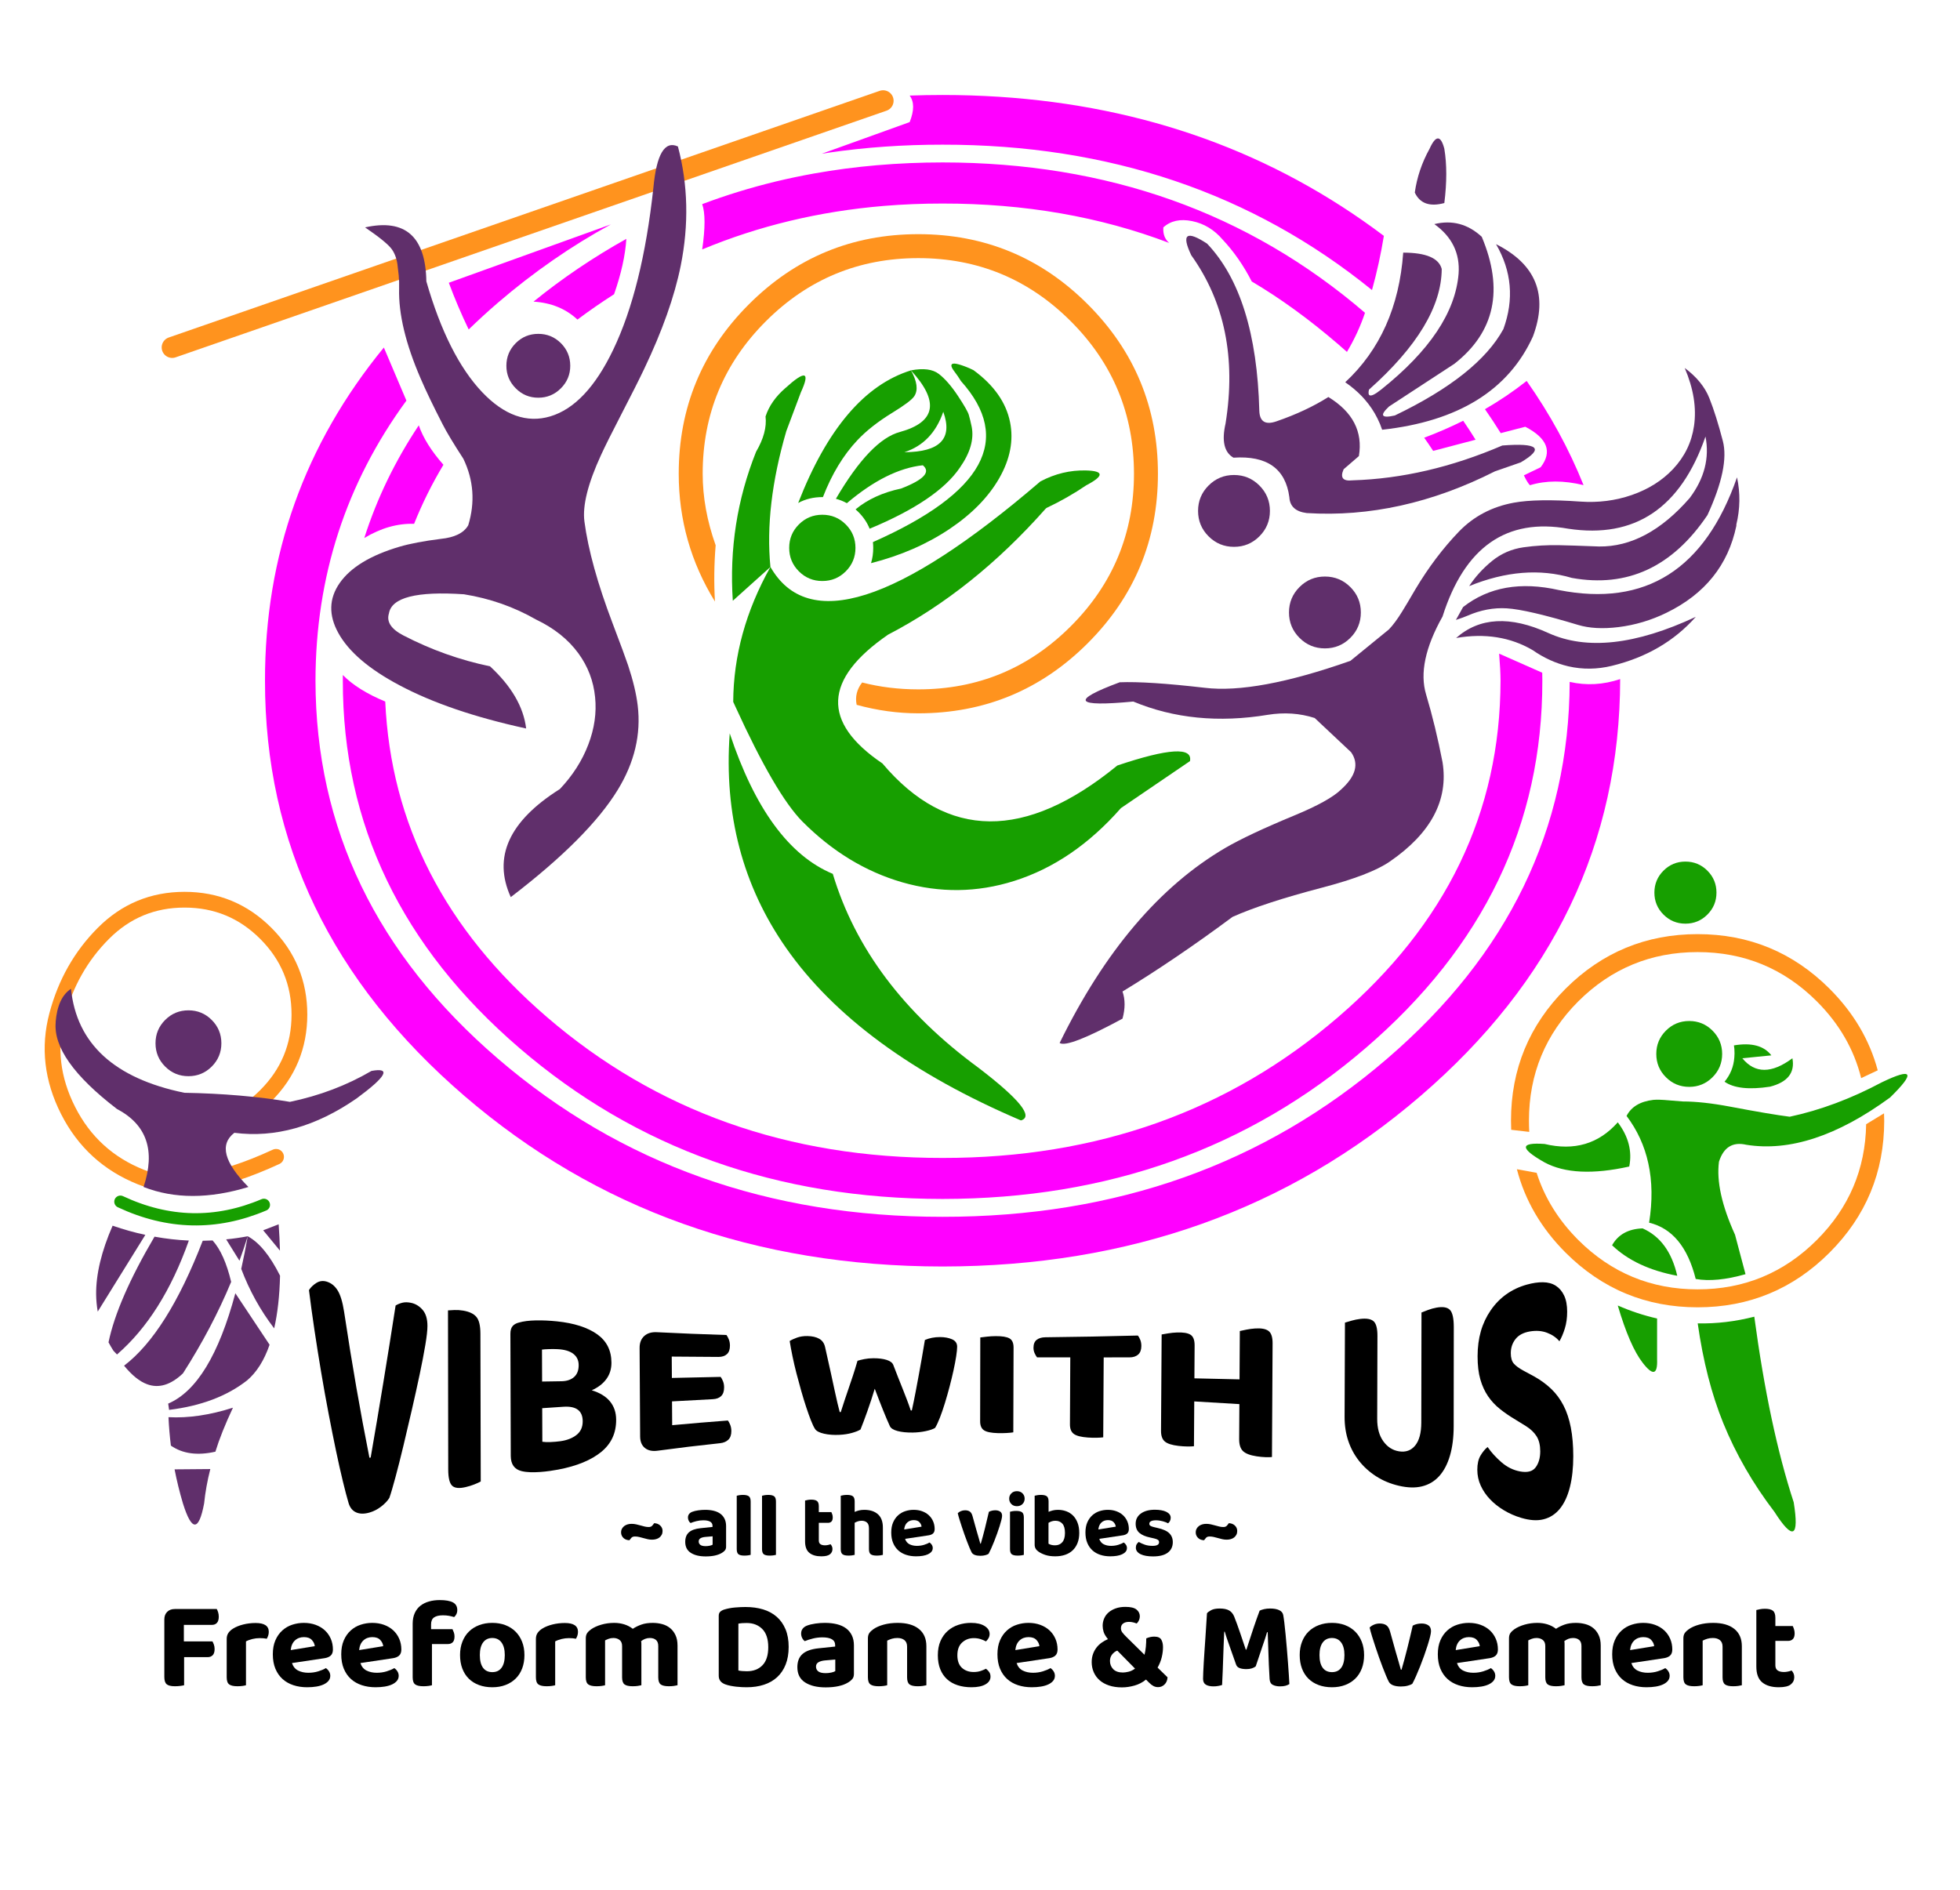 <?xml version="1.0" encoding="UTF-8"?>
<svg xmlns="http://www.w3.org/2000/svg" version="1.1" viewBox="0 0 1120 1080">
  <!-- Generator: Adobe Illustrator 28.6.0, SVG Export Plug-In . SVG Version: 1.2.0 Build 709)  -->
  <g>
    <g id="Layer_1">
      <g>
        <g>
          <path d="M222.478,856.056c-1.017,1.67-2.562,3.297-4.633,4.906-2.072,1.607-4.319,2.776-6.738,3.464-2.968.844-5.502.831-7.607-.108-2.105-.936-3.547-2.731-4.324-5.373-.935-3.166-2.026-7.287-3.27-12.434-1.246-5.148-2.549-10.944-3.909-17.442-1.361-6.496-2.78-13.579-4.255-21.299-1.476-7.718-2.894-15.631-4.253-23.721-1.359-8.09-2.64-16.166-3.843-24.202-1.204-8.033-2.232-15.581-3.085-22.567,1.007-1.59,2.424-2.958,4.25-4.1,1.823-1.14,3.785-1.362,5.883-.732,2.564.772,4.642,2.457,6.237,5.008,1.593,2.555,2.818,6.592,3.675,12.092,2.335,15.456,4.671,29.864,7.009,43.304,2.338,13.44,4.834,26.888,7.489,40.241.234-.035.468-.07.703-.105,2.339-13.388,4.755-27.749,7.25-42.946,2.493-15.197,4.829-29.805,7.007-43.945,1.248-.755,2.576-1.291,3.982-1.621,1.406-.327,3.006-.296,4.806.075,2.58.533,4.79,1.886,6.632,4.01,1.84,2.127,2.765,5.159,2.77,9.156.003,2.473-.404,6.116-1.221,10.998-.817,4.883-1.889,10.437-3.214,16.735-1.327,6.301-2.808,12.993-4.447,20.133-1.639,7.143-3.261,14.06-4.862,20.726-1.602,6.669-3.126,12.71-4.571,18.064-1.447,5.359-2.599,9.288-3.459,11.685Z"/>
          <path d="M266.074,849.872c-3.707.866-6.286.61-7.745-.83-1.461-1.435-2.191-4.523-2.198-9.221-.042-30.24-.087-60.553-.136-90.938.862-.076,2.097-.146,3.706-.206,1.607-.061,3.237.05,4.887.32,3.534.581,6.072,1.776,7.609,3.577,1.537,1.804,2.312,4.979,2.322,9.57.066,28.241.129,56.41.19,84.506-.869.504-2.091,1.061-3.668,1.683-1.579.619-3.235,1.137-4.968,1.54Z"/>
          <path d="M349.394,778.711c.02,3.611-.94,6.715-2.875,9.382-1.938,2.667-4.733,4.814-8.383,6.449,4.62,1.407,8.097,3.524,10.424,6.358,2.326,2.839,3.502,6.279,3.526,10.407.044,7.698-2.776,13.712-8.45,18.401-5.675,4.673-13.887,8.1-24.611,10.144-1.43.272-3.038.533-4.825.79-1.787.254-3.614.453-5.478.592-1.865.136-3.731.183-5.594.133-1.865-.051-3.551-.258-5.057-.63-4.125-.987-6.19-3.919-6.205-8.702-.07-23.182-.14-46.418-.212-69.708-.006-1.957.403-3.432,1.228-4.415.825-.981,2.025-1.669,3.604-2.065,2.602-.76,5.838-1.163,9.711-1.24,3.872-.075,7.868.113,11.988.533,9.903,1.02,17.578,3.511,23.005,7.353,5.425,3.859,8.164,9.164,8.203,16.216ZM309.773,789.548c3.683-.052,7.369-.11,11.058-.171,3.094-.053,5.512-.883,7.252-2.447,1.738-1.567,2.603-3.82,2.588-6.801-.013-2.725-1.036-4.852-3.067-6.429-2.031-1.573-5.07-2.472-9.113-2.664-1.507-.071-3.09-.081-4.753-.028-1.663.053-3.009.144-4.036.275.024,6.092.048,12.181.071,18.266ZM332.974,812.225c-.029-5.968-3.665-8.733-10.888-8.276-4.088.273-8.173.549-12.254.826.025,6.398.05,12.791.074,19.181,1.269.194,2.858.248,4.762.168,1.905-.078,3.731-.238,5.478-.472,3.811-.512,6.908-1.723,9.285-3.591,2.377-1.869,3.558-4.46,3.542-7.835Z"/>
          <path d="M368.529,827.528c-1.807-1.459-2.72-3.653-2.737-6.552-.102-16.85-.204-33.729-.305-50.636-.017-2.908.867-5.192,2.652-6.813,1.786-1.623,4.195-2.334,7.233-2.178,13.225.674,26.486,1.196,39.776,1.609.486.69.932,1.544,1.341,2.562.407,1.018.616,2.165.624,3.439.014,2.215-.559,3.852-1.715,4.921-1.157,1.069-2.78,1.606-4.865,1.597-8.906-.041-17.801-.102-26.68-.193.026,4.071.052,8.14.078,12.207,9.279-.203,18.573-.408,27.88-.603.486.669.931,1.506,1.34,2.51.407,1.004.616,2.148.624,3.43.015,2.23-.537,3.889-1.653,4.99-1.117,1.103-2.717,1.71-4.801,1.814-7.777.391-15.545.811-23.304,1.254.029,4.536.058,9.07.088,13.602,10.598-.985,21.213-1.877,31.841-2.67.486.636.931,1.476,1.341,2.515.407,1.041.616,2.195.624,3.465.015,2.208-.558,3.865-1.713,4.987-1.156,1.121-2.738,1.79-4.74,2.001-11.903,1.254-23.792,2.684-35.661,4.29-3.038.413-5.459-.086-7.266-1.548Z"/>
          <path d="M490.001,777.686c.886-.302,2.156-.62,3.811-.953,1.653-.331,3.408-.499,5.266-.502,3.067-.005,5.612.32,7.633.968,2.019.649,3.274,1.623,3.761,2.922.974,2.601,1.906,5.004,2.799,7.214.892,2.209,1.742,4.344,2.553,6.403.809,2.06,1.599,4.087,2.369,6.084.769,1.998,1.518,4.083,2.246,6.254.201-.002.403-.004.604-.006.8-3.66,1.522-7.182,2.164-10.572.641-3.388,1.264-6.716,1.866-9.983.602-3.268,1.184-6.517,1.748-9.752.562-3.234,1.125-6.557,1.69-9.966,2.586-1.112,5.457-1.668,8.611-1.667,2.668.001,4.973.425,6.913,1.274,1.939.851,2.909,2.275,2.907,4.274-.001,1.235-.183,3.043-.549,5.423-.364,2.381-.872,5.056-1.519,8.023-.649,2.968-1.396,6.066-2.245,9.296-.849,3.231-1.738,6.358-2.664,9.382-.928,3.025-1.875,5.785-2.841,8.282-.966,2.498-1.893,4.483-2.779,5.953-1.129.708-2.898,1.317-5.314,1.833-2.415.517-4.912.793-7.487.828-3.381.046-6.261-.24-8.637-.87-2.377-.63-3.849-1.558-4.415-2.789-1.133-2.461-2.45-5.558-3.95-9.298-1.502-3.74-3.063-7.768-4.688-12.092-.641,2.152-1.318,4.309-2.037,6.469s-1.438,4.266-2.156,6.314c-.719,2.049-1.418,3.968-2.096,5.753-.679,1.787-1.298,3.38-1.855,4.778-1.126.701-2.754,1.347-4.883,1.948-2.131.601-4.523.966-7.177,1.096-3.219.157-6.136-.051-8.752-.643-2.618-.59-4.332-1.476-5.141-2.666-.73-1.13-1.523-2.784-2.379-4.968-.856-2.184-1.755-4.696-2.695-7.544-.941-2.848-1.883-5.923-2.825-9.231-.944-3.306-1.847-6.629-2.71-9.965-.864-3.335-1.627-6.608-2.288-9.811-.663-3.204-1.202-6.134-1.619-8.786,1.042-.677,2.45-1.331,4.22-1.959,1.768-.628,3.743-.918,5.92-.883,2.741.045,4.982.559,6.722,1.533,1.738.976,2.855,2.533,3.349,4.678,1.316,5.762,2.408,10.637,3.272,14.652.865,4.013,1.604,7.439,2.221,10.282.617,2.845,1.149,5.229,1.601,7.157.45,1.93.88,3.643,1.29,5.144.201-.007.403-.014.604-.021.794-2.51,1.55-4.831,2.267-6.965.717-2.134,1.452-4.307,2.21-6.523.757-2.215,1.555-4.576,2.392-7.083.838-2.505,1.734-5.412,2.691-8.716Z"/>
          <path d="M570.213,819.027c-3.784-.103-6.419-.633-7.907-1.607-1.489-.974-2.229-2.698-2.225-5.177.028-15.964.056-31.929.083-47.895.888-.122,2.163-.275,3.82-.46,1.657-.185,3.335-.284,5.033-.294,3.637-.023,6.243.403,7.815,1.286,1.573.883,2.356,2.64,2.348,5.266-.049,16.148-.1,32.294-.15,48.437-.887.149-2.135.271-3.745.369-1.61.098-3.302.123-5.072.074Z"/>
          <path d="M630.683,775.743c-.088,15.238-.176,30.466-.267,45.683-.886.124-2.132.202-3.738.241-1.609.037-3.297-.006-5.064-.131-3.779-.267-6.429-.936-7.949-2.02-1.523-1.086-2.278-2.918-2.264-5.511.065-12.752.13-25.508.193-38.27-6.327-.006-12.658-.013-18.992-.021-.483-.604-.943-1.39-1.383-2.355-.441-.964-.658-2.019-.653-3.165.008-2.05.618-3.545,1.834-4.493,1.214-.947,2.87-1.435,4.97-1.459,17.639-.204,35.251-.512,52.816-.987.558.645,1.035,1.493,1.431,2.542.395,1.05.588,2.207.581,3.465-.015,2.186-.627,3.818-1.839,4.879-1.213,1.063-2.865,1.589-4.953,1.592-4.904.007-9.811.01-14.721.011Z"/>
          <path d="M678.536,826.654c-1.603-.015-3.286-.123-5.047-.325-3.765-.431-6.386-1.266-7.862-2.508-1.476-1.244-2.203-3.278-2.185-6.123.121-18.327.24-36.677.358-55.053.883-.165,2.148-.378,3.795-.642,1.645-.265,3.27-.43,4.875-.492,3.609-.141,6.208.273,7.805,1.27,1.595.995,2.383,3.066,2.363,6.192-.04,6.25-.081,12.497-.121,18.741,8.608.197,17.204.397,25.786.592.056-9.202.111-18.411.167-27.63.878-.202,2.136-.466,3.773-.796,1.635-.33,3.292-.554,4.967-.663,3.507-.231,6.051.222,7.638,1.399,1.585,1.174,2.367,3.548,2.348,7.094-.118,21.709-.238,43.368-.358,64.977-.879.102-2.115.128-3.711.077-1.598-.053-3.273-.213-5.027-.48-3.751-.574-6.361-1.575-7.83-3.002-1.471-1.43-2.195-3.724-2.175-6.909.041-6.638.082-13.281.122-19.929-8.583-.542-17.179-1.056-25.786-1.538-.056,8.542-.112,17.08-.168,25.609-.883.107-2.125.152-3.727.139Z"/>
          <path d="M799.438,849.125c-4.897-1.126-9.262-2.968-13.094-5.436-3.834-2.47-7.093-5.415-9.774-8.828-2.683-3.411-4.731-7.21-6.142-11.439-1.412-4.229-2.108-8.788-2.09-13.766.067-17.891.135-35.816.203-53.774.871-.277,2.117-.645,3.739-1.111,1.621-.465,3.261-.801,4.92-1.001,3.554-.43,6.095-.033,7.628,1.257,1.535,1.284,2.294,4.123,2.281,8.483-.046,15.794-.093,31.563-.138,47.307-.015,5.327,1.138,9.562,3.461,12.822,2.322,3.257,5.34,5.225,9.049,5.799,3.787.587,6.844-.47,9.175-3.31,2.329-2.83,3.499-7.249,3.509-13.126.037-20.933.075-41.903.114-62.91.864-.356,2.1-.831,3.711-1.436,1.608-.604,3.238-1.058,4.885-1.352,3.528-.632,6.055-.253,7.58,1.221,1.525,1.468,2.284,4.808,2.279,9.979-.022,18.906-.042,37.787-.062,56.643-.007,6.326-.718,11.964-2.138,16.786-1.418,4.825-3.468,8.73-6.145,11.681-2.679,2.957-5.95,4.881-9.813,5.837-3.864.957-8.243.801-13.138-.324Z"/>
          <path d="M868.682,840.932c4.132.755,7.074.011,8.825-2.34,1.752-2.342,2.627-5.434,2.627-9.188-.001-3.464-.683-6.319-2.044-8.516-1.362-2.196-3.407-4.165-6.133-5.885-1.987-1.25-3.974-2.474-5.963-3.671-3.276-1.946-6.242-3.98-8.897-6.102-2.655-2.12-4.92-4.552-6.795-7.302-1.875-2.748-3.34-5.939-4.393-9.591-1.054-3.652-1.579-8.049-1.575-13.26.008-10.412,2.495-18.922,7.458-26.19,4.96-7.239,11.844-12.26,20.641-14.723,3.345-.931,6.437-1.404,9.277-1.362,2.837.042,5.264.687,7.285,1.975,2.02,1.29,3.612,3.152,4.777,5.596,1.165,2.442,1.746,5.543,1.747,9.248-0,3.554-.448,6.78-1.338,9.631-.893,2.856-1.922,5.279-3.087,7.276-1.788-2.145-4.157-3.768-7.111-4.882-2.955-1.111-6.182-1.327-9.685-.748-3.737.621-6.504,2.092-8.296,4.379-1.795,2.291-2.691,4.944-2.691,8.031-.001,2.689.583,4.679,1.753,6.008,1.169,1.327,2.999,2.657,5.493,4.014,2.104,1.107,4.206,2.241,6.308,3.403,3.657,2.072,6.866,4.436,9.625,7.09,2.759,2.656,5.07,5.789,6.934,9.387,1.864,3.601,3.26,7.822,4.192,12.625.93,4.804,1.396,10.302,1.396,16.416-0,6.583-.639,12.491-1.919,17.586-1.281,5.098-3.182,9.233-5.704,12.351-2.524,3.123-5.633,5.131-9.326,6.074-3.696.947-7.96.621-12.796-.81-3.588-1.062-6.907-2.538-9.955-4.378-3.048-1.842-5.688-3.942-7.917-6.297-2.231-2.353-3.991-4.942-5.283-7.788-1.29-2.843-1.936-5.842-1.934-9.06.001-3.339.609-6.015,1.825-8.075,1.216-2.059,2.565-3.696,4.053-4.898,2.11,3.066,4.75,5.96,7.913,8.707,3.164,2.747,6.737,4.546,10.714,5.27Z"/>
        </g>
        <path id="staff_0_0_Layer0_0_1_STROKES" d="M504.629,57.588L98.389,198.552" fill="none" stroke="#ff931e" stroke-linecap="round" stroke-linejoin="round" stroke-width="12"/>
        <g id="hulahoop_0_0_Layer1_0_FILL">
          <path d="M647.988,270.744c-.003,34.033-12.035,63.077-36.096,87.133-24.056,24.061-53.1,36.094-87.133,36.096-11.233-.001-21.935-1.312-32.105-3.935-3.031,3.888-4.077,8.146-3.136,12.773,11.759,3.232,23.506,4.848,35.241,4.847,37.818.002,70.094-13.36,96.827-40.088,26.728-26.733,40.09-59.009,40.088-96.827.002-37.818-13.36-70.094-40.088-96.827-26.733-26.728-59.009-40.09-96.827-40.088-37.818-.002-70.094,13.36-96.827,40.088-26.728,26.733-40.09,59.009-40.088,96.827-.002,26.288,6.898,50.637,20.7,73.048-.623-10.663-.49-21.383.399-32.162-4.941-13.855-7.412-27.483-7.413-40.886.003-34.033,12.035-63.077,36.096-87.133,24.056-24.061,53.1-36.094,87.133-36.096,34.033.003,63.077,12.035,87.133,36.096,24.061,24.056,36.094,53.1,36.096,87.133Z" fill="#ff931e"/>
        </g>
        <g id="hulahoop_1_0_Layer1_0_FILL">
          <path d="M1076.695,640.489c-0-1.419-.038-2.825-.114-4.22l-10.207,6.216c-.431,25.748-9.821,47.797-28.17,66.148-18.825,18.821-41.539,28.23-68.144,28.227-26.605.003-49.338-9.406-68.201-28.227-11.333-11.358-19.26-24.151-23.779-38.377l-11.291-2.053c4.622,17.828,13.897,33.719,27.828,47.672,20.864,20.829,46.012,31.246,75.443,31.249,29.431-.003,54.56-10.42,75.386-31.249,20.829-20.826,31.246-45.955,31.249-75.386M1063.523,616.139l9.466-4.448c-4.666-17.405-13.847-32.954-27.543-46.646-20.826-20.791-45.955-31.189-75.386-31.192-29.431.003-54.579,10.401-75.443,31.192-20.791,20.824-31.189,45.971-31.192,75.443 0,1.741.038,3.471.114,5.189l10.321,1.198c-.114-2.107-.171-4.235-.171-6.387-.003-26.641,9.387-49.374,28.17-68.201,18.863-18.783,41.596-28.173,68.201-28.17,26.605-.003,49.319,9.387,68.144,28.17,12.817,12.82,21.256,27.437,25.319,43.852Z" fill="#ff931e"/>
        </g>
        <path id="sash_0_0_Layer0_0_1_STROKES" d="M157.751,661.131c-32.767,15.161-58.494,19.02-77.182,11.576-18.682-7.442-32.568-20.13-41.656-38.064-9.091-17.934-11.201-36.087-6.33-54.458,4.871-18.375,13.71-33.971,26.516-46.788,12.773-12.811,28.227-19.217,46.361-19.217s33.606,6.406,46.418,19.217c12.811,12.811,19.217,28.284,19.217,46.418,0,18.096-6.406,33.549-19.217,46.361-2.45,2.45-4.997,4.664-7.641,6.643" fill="none" stroke="#ff931e" stroke-linecap="round" stroke-linejoin="round" stroke-width="9"/>
        <g id="us_0_Layer1_0_FILL">
          <path d="M764.608,196.67c1.734,1.493,3.425,2.976,5.075,4.448,4.283-7.184,7.723-14.635,10.321-22.354-66.662-57.233-147.123-85.878-241.383-85.935-25.497.015-49.998,2.125-73.504,6.33-7.336,1.317-14.597,2.837-21.783,4.562-14.415,3.489-28.443,7.804-42.084,12.944,1.778,5.01,1.778,13.64,0,25.889,32.311-13.482,66.868-21.77,103.67-24.863,11.037-.92,22.271-1.376,33.701-1.369,46.812-.031,89.979,7.477,129.502,22.524-2.479-2.123-3.601-5.031-3.364-8.725l-.057-.114c4.167-3.825,9.66-5.042,16.48-3.65,6.82,1.392,12.636,4.909,17.449,10.55,6.455,6.882,12.005,14.865,16.651,23.95,16.346,9.657,32.788,21.594,49.326,35.811M232.231,228.945l-12.887-30.337c-45.368,55.382-68.007,118.85-67.916,190.404-.118,92.737,37.898,171.867,114.048,237.391,75.472,64.865,166.52,97.331,273.146,97.397,106.626-.066,197.637-32.532,273.031-97.397,75.965-65.299,114.019-144.733,114.162-238.304-9.728,3.249-19.346,3.781-28.854,1.597-.306,84.046-35.072,155.821-104.297,215.323-70.094,60.323-154.775,90.451-254.042,90.383-99.23.068-183.93-30.06-254.1-90.383-69.375-59.663-104.122-131.666-104.24-216.007.083-59.486,17.4-112.841,51.949-160.067M881.337,389.012c.002-1.529-.017-3.05-.057-4.562l-24.634-10.892c.527,6.343.793,11.495.798,15.454-.098,75.102-31.044,139.197-92.835,192.285-62.37,53.698-137.698,80.518-225.987,80.461-88.288.057-163.636-26.763-226.044-80.461-58.42-50.252-89.232-110.375-92.436-180.367-10.549-4.373-18.627-9.429-24.235-15.168-.001,1.085-.001,2.168,0,3.25-.098,82.058,33.547,152.046,100.933,209.963,66.809,57.422,147.404,86.162,241.782,86.221,94.417-.058,174.992-28.798,241.725-86.221,67.424-57.917,101.087-127.905,100.99-209.963M870.787,271.656c1.382,2.882,2.542,4.764,3.478,5.645,9.106-2.786,19.313-2.805,30.622-.057-8.317-20.718-19.151-40.563-32.504-59.533-7.611,5.988-15.556,11.367-23.836,16.138,3.157,4.529,6.16,9.09,9.01,13.686l14.028-3.65c12.676,6.587,15.604,14.304,8.782,23.152l-9.58,4.619M818.952,257.685l24.235-6.387c-2.244-3.624-4.601-7.236-7.071-10.835-7.215,3.592-14.648,6.824-22.296,9.694,1.779,2.496,3.489,5.005,5.132,7.527M570.783,55.307c-10.561-.677-21.282-1.02-32.162-1.026-6.33.004-12.603.118-18.818.342,2.637,3.513,2.637,8.569,0,15.168l-50.238,18.077c1.337-.205,2.667-.415,3.992-.627,20.941-3.057,42.629-4.577,65.064-4.562,95.203-.066,176.995,27.629,245.375,83.084,2.815-10.138,5.077-20.46,6.786-30.964-63.167-47.6-136.5-74.097-219.999-79.492M350.898,168.158c4.077-11.663,6.415-22.212,7.014-31.648-18.912,10.566-36.571,22.503-52.975,35.811-.013.025-.032.044-.057.057,10.117.65,18.481,4.071,25.091,10.264,6.838-5.113,13.814-9.941,20.928-14.484M256.466,161.6c3.379,9.088,7.162,17.983,11.348,26.687,5.331-5.178,10.9-10.273,16.708-15.283,20.322-17.448,41.839-32.37,64.551-44.764l-92.607,33.359M253.387,265.612c-6.93-7.867-11.625-15.376-14.085-22.524-13.549,20.323-23.927,41.783-31.135,64.38,9.485-5.704,18.97-8.403,28.455-8.097,4.628-11.598,10.216-22.851,16.765-33.758Z" fill="#f0f"/>
        </g>
        <g>
          <g>
            <g id="person_5_0_Layer1_0_FILL">
              <path d="M870.61,312.771c-6.777.957-12.802,3.58-18.077,7.869-5.233,4.287-9.567,9.058-13.002,14.313,20.923-8.507,40.482-10.066,58.678-4.676,31.681,5.723,57.513-6.252,77.496-35.925,8.429-18.359,11.356-32.463,8.782-42.312-2.564-9.847-5.13-18.002-7.698-24.463-2.542-6.425-7.237-12.184-14.085-17.278,5.056,11.823,6.824,22.886,5.303,33.188-1.369,9.352-5.36,17.544-11.975,24.577-6.197,6.577-14.047,11.519-23.551,14.826-9.352,3.231-19.141,4.486-29.367,3.764-16.651-1.179-29.329-.969-38.035.627-12.469,2.281-22.924,7.774-31.363,16.48-9.124,9.466-17.43,20.472-24.919,33.017-3.498,6.006-6.045,10.283-7.641,12.83-2.623,4.258-5.113,7.622-7.47,10.093l-22.011,17.963c-35.947,12.659-63.718,17.791-83.312,15.396-21.835-2.52-38.011-3.565-48.528-3.136-28.307,10.518-25.722,14.187,7.755,11.006,23.227,9.678,48.849,12.206,76.868,7.584,9.372-1.517,18.306-.909,26.801,1.825l20.814,19.559c4.6,6.601,2.699,13.691-5.702,21.27-4.448,4.372-13.382,9.333-26.801,14.883-17.525,7.261-30.66,13.439-39.404,18.533-37.446,21.897-68.999,59.058-94.66,111.482,3.107,2.013,15.082-2.625,35.925-13.914,1.591-5.776,1.591-10.946,0-15.511,19.859-12.066,40.825-26.284,62.898-42.654,11.785-5.284,28.835-10.854,51.151-16.708,18.324-4.79,31.211-9.751,38.662-14.883,23.57-16.195,33.625-35.127,30.166-56.796-2.664-13.762-5.8-26.688-9.409-38.776-3.618-12.051-.482-26.878,9.409-44.479,12.621-39.761,36.571-56.488,71.85-50.181,38.102,5.762,64.238-11.802,78.408-52.69,2.384,12.233-.619,23.942-9.01,35.127-16.303,18.711-33.582,27.949-51.835,27.714-10.835-.418-18.381-.665-22.639-.741-6.878-.154-13.701.245-20.472,1.198M992.185,300.568v-.57l.057-.684-.057.513c2.187-9.001,2.32-18.011.399-27.029-18.33,52.688-52.241,74.167-101.731,64.437-21.953-4.979-40.219-1.747-54.8,9.694l-4.106,7.356c2.965-.965,5.113-1.744,6.444-2.338,7.619-3.337,15.184-4.763,22.696-4.277,7.831.494,21.384,3.65,40.658,9.466,6.425,1.939,14.123,2.357,23.095,1.254,9.542-1.179,18.704-3.916,27.486-8.211,21.897-10.682,35.184-27.22,39.86-49.611M896.214,380.801c8.135,1.863,16.423,1.768,24.863-.285,19.658-4.768,35.644-14.101,47.957-27.999-34.395,16.084-62.489,19.163-84.282,9.238-21.757-9.928-39.32-8.978-52.69,2.851,16.439-2.818,30.999-.518,43.681,6.9,6.501,4.524,13.325,7.622,20.472,9.295Z" fill="#602f6b"/>
            </g>
            <path id="person_5_0_Layer1_0_1_STROKES" d="M992.185,300.596l.029-.599h-.029c.012-.048.021-.096.029-.143v.143" fill="none" stroke="red" stroke-linecap="round" stroke-linejoin="round" stroke-width=".05"/>
          </g>
          <g id="person_5_0_Layer1_1_FILL">
            <path d="M777.627,350.019c0-5.677-2.002-10.517-6.007-14.522-4.005-4.005-8.845-6.007-14.522-6.007s-10.517,2.002-14.522,6.007c-4.005,4.005-6.007,8.845-6.007,14.522s2.002,10.517,6.007,14.522c4.005,4.005,8.845,6.007,14.522,6.007s10.517-2.002,14.522-6.007c4.005-4.005,6.007-8.845,6.007-14.522Z" fill="#602f6b"/>
          </g>
        </g>
        <g id="person_4_0_Layer1_0_FILL">
          <path d="M1024.233,604.791c-11.846,8.822-21.388,8.822-28.626,0l16.594-1.654c-4.214-5.495-11.342-7.396-21.384-5.702.228,1.14.342,2.68.342,4.619,0,.773-.038,1.533-.114,2.281-.396,5.249-2.259,9.868-5.588,13.857,5.318,3.722,13.967,4.672,25.946,2.851,10.09-2.572,14.367-7.99,12.83-16.252M1080.06,627.202c14.601-14.289,13.062-17.197-4.619-8.725-17.672,9.417-35.254,15.993-52.747,19.73-7.261-.912-18.609-2.832-34.043-5.759-10.492-1.977-19.502-2.965-27.029-2.965-.456,0-3.06-.209-7.812-.627-4.106-.38-7.109-.475-9.01-.285-7.522.874-12.635,3.934-15.339,9.181,6.122,8.1,10.265,17.129,12.431,27.087,2.274,10.314,2.426,21.623.456,33.929,13.169,3.142,22.046,13.863,26.63,32.162,7.772,1.371,17.258.459,28.455-2.737l-5.987-22.524c-7.581-16.696-10.642-30.61-9.181-41.742,2.628-8.266,7.836-11.497,15.625-9.694,24.712,3.979,52.103-5.03,82.172-27.029M882.642,653.775c-14.249-1.02-14.249,2.496,0,10.55,11.5,6.178,27.619,6.957,48.356,2.338,1.749-8.744-.437-17.164-6.558-25.262-10.894,12.308-24.827,16.433-41.799,12.374M1002.45,752.484c-10.876,2.781-21.654,4.054-32.333,3.821,3.067,21.59,7.933,40.579,14.598,56.967,7.223,17.753,16.974,34.671,29.253,50.752,10.57,16.532,14.239,14.707,11.006-5.474-9.36-28.627-16.868-63.982-22.524-106.065M946.908,776.833v-23.323c-7.54-1.706-15.029-4.177-22.468-7.413,4.565,15.469,9.298,26.36,14.199,32.675,5.849,7.605,8.606,6.958,8.268-1.939M938.64,702.018c-8.162.28-13.979,3.493-17.449,9.637,8.999,8.661,21.411,14.478,37.237,17.449-3.104-13.59-9.7-22.619-19.787-27.087Z" fill="#179f00"/>
        </g>
        <g id="person_4_0_Layer1_1_FILL">
          <path d="M984.086,602.32c0-5.204-1.835-9.641-5.506-13.312-3.671-3.671-8.108-5.506-13.312-5.506s-9.641,1.835-13.312,5.506c-3.671,3.671-5.506,8.108-5.506,13.312s1.835,9.641,5.506,13.312c3.671,3.671,8.108,5.506,13.312,5.506s9.641-1.835,13.312-5.506c3.671-3.671,5.506-8.108,5.506-13.312Z" fill="#179f00"/>
        </g>
        <g id="person_3_0_Layer1_0_FILL">
          <path d="M62.008,767.139c.862,1.607,1.794,3.203,2.794,4.79l2.053,2.167c17.301-14.985,30.986-36.692,41.057-65.121-6.541-.292-13.08-1.033-19.616-2.224-14.165,24.075-22.928,44.204-26.288,60.389M64.346,700.478c-6.387,14.636-9.523,27.733-9.409,39.29.045,3.32.349,6.589.912,9.808l27.201-43.852c-6.239-1.343-12.473-3.092-18.704-5.246M123.081,829.638c2.208-7.207,5.553-15.59,10.036-25.148-13.225,4.226-25.504,6.032-36.838,5.417.246,5.46.702,10.877,1.369,16.252,6.667,4.65,15.145,5.81,25.433,3.478M116.637,859.233c.644-6.351,1.823-12.908,3.535-19.673l-20.415.171c1.274,6.565,2.871,13.065,4.79,19.502,5.024,16.047,9.053,16.047,12.089,0M141.157,788.922c5.505-4.652,9.801-11.457,12.887-20.415l-19.559-29.424c-9.42,35.16-22.212,56.183-38.377,63.069l.513,3.592c18.227-2.236,33.072-7.843,44.536-16.822M132.091,732.582c-2.587-10.802-6.122-18.69-10.607-23.665-1.875.094-3.757.151-5.645.171-13.566,35.101-28.544,58.899-44.935,71.394,4.485,5.499,8.876,9.034,13.173,10.607,6.691,2.471,13.515.399,20.472-6.216,11.026-17.221,20.207-34.652,27.543-52.291M159.975,714.734c-.121-4.809-.369-9.828-.741-15.054l-8.839,3.421,9.58,11.633M136.824,720.493c1.702-4.629,3.28-9.286,4.733-13.971-4.099.775-8.205,1.365-12.317,1.768l7.584,12.203M141.557,706.522c-1.148,6.541-2.383,12.756-3.707,18.647,4.668,12.372,10.94,23.701,18.818,33.986,1.961-8.55,3.082-18.586,3.364-30.109-5.758-11.513-11.917-19.022-18.476-22.524M203.827,627.715c17.019-12.544,19.832-17.771,8.44-15.682-14.115,8.251-29.644,14.143-46.589,17.677-18.32-3.073-38.43-4.803-60.331-5.189-40.005-8.236-61.599-28.043-64.779-59.419-5.08,3.315-8.007,9.644-8.782,18.989h.057c-1.385,14.174,10.267,30.73,34.956,49.668,17.083,8.977,22.159,23.841,15.225,44.593,17.558,6.843,37.536,6.843,59.932,0-13.933-14.047-16.613-24.368-8.04-30.964,23.304,3.026,46.608-3.532,69.912-19.673Z" fill="#602f6b"/>
        </g>
        <path id="person_3_0_Layer1_0_1_STROKES" d="M68.794,686.764c27.337,12.798,54.67,13.397,82.001,1.796" fill="none" stroke="#179f00" stroke-linecap="round" stroke-linejoin="round" stroke-width="7"/>
        <g id="person_3_0_Layer1_1_FILL">
          <path d="M126.501,596.218c0-5.204-1.835-9.641-5.506-13.312-3.671-3.671-8.108-5.506-13.312-5.506s-9.641,1.835-13.312,5.506c-3.671,3.671-5.506,8.108-5.506,13.312s1.835,9.641,5.506,13.312c3.671,3.671,8.108,5.506,13.312,5.506s9.641-1.835,13.312-5.506c3.671-3.671,5.506-8.108,5.506-13.312Z" fill="#602f6b"/>
        </g>
        <g>
          <g id="person_2_0_Layer1_0_FILL">
            <path d="M823.85,153.731c-1.626-6.226-8.963-9.343-22.011-9.352-2.228,30.939-13.272,55.63-33.131,74.074,3.558,2.459,6.713,5.121,9.466,7.983.553.595,1.085,1.184,1.597,1.768,2.971,3.373,5.423,7.023,7.356,10.949,1.044,2.072,1.937,4.22,2.68,6.444,43.47-4.798,72.191-22.57,86.163-53.318,8.81-23.673,1.778-41.256-21.099-52.747,8.969,15.422,10.375,31.598,4.22,48.528-9.68,17.71-30.361,34.171-62.042,49.383-3.863.875-6.068.875-6.615,0-.563-.832.54-2.542,3.307-5.132l37.351-24.406c23.117-18.16,28.326-42.357,15.625-72.592-7.898-7.29-16.927-9.704-27.087-7.242,10.084,7.233,14.703,16.68,13.857,28.341-1.817,22.088-16.587,44.175-44.308,66.262-3.532,2.808-5.756,3.854-6.672,3.136-.546-.406-.623-1.451-.228-3.136,27.561-24.536,41.417-47.517,41.571-68.942M825.333,85.016c-2.067-7.866-4.88-7.866-8.44,0-4.408,7.965-7.221,16.309-8.44,25.034,2.914,6.247,8.54,8.243,16.879,5.987,1.479-11.82,1.479-22.16,0-31.021M700.336,241.947c-2.307,10.019-.805,16.558,4.505,19.616,19.125-1.286,29.769,6.241,31.933,22.582.294,5.247,3.601,8.269,9.922,9.067,35.849,2.242,71.698-5.704,107.547-23.836l14.769-5.132c13.541-8.021,10.024-11.234-10.55-9.637-28.877,12.406-57.389,19.04-85.536,19.901-5.558.628-7.269-1.482-5.132-6.33l8.725-7.527c2.321-13.965-3.496-25.218-17.449-33.758-8.44,5.355-18.286,9.974-29.538,13.857-6.397,2.271-9.704.275-9.922-5.987-1.129-43.917-11.07-75.756-29.824-95.515-11.812-7.738-14.835-5.533-9.067,6.615,19.062,26.681,25.6,58.71,19.616,96.086Z" fill="#602f6b"/>
          </g>
          <g id="person_2_0_Layer1_1_FILL">
            <path d="M725.667,291.987c0-5.677-2.002-10.518-6.007-14.522-4.005-4.005-8.845-6.007-14.522-6.007s-10.518,2.002-14.522,6.007c-4.005,4.005-6.007,8.845-6.007,14.522s2.002,10.518,6.007,14.522c4.005,4.005,8.845,6.007,14.522,6.007s10.518-2.002,14.522-6.007c4.005-4.005,6.007-8.845,6.007-14.522Z" fill="#602f6b"/>
          </g>
        </g>
        <g>
          <g id="person_1_0_Layer1_0_FILL">
            <path d="M449.316,246.395l8.325-22.182c5.474-11.937,2.528-12.754-8.839-2.452-5.626,4.866-9.409,10.283-11.348,16.252.722,6.045-1.083,12.773-5.417,20.186-10.835,27.143-15.264,55.523-13.287,85.137l21.498-19.331c-2.281-23.152.741-49.022,9.067-77.61M621.13,277.131c9.846-5.246,9.656-8.002-.57-8.268-9.048-.228-17.735,1.863-26.06,6.273-81.469,69.912-132.885,86.201-154.25,48.87-14.043,25.085-21.133,50.784-21.27,77.097.421.93.839,1.843,1.254,2.737,15.221,33.321,27.957,55.18,38.206,65.578,16.955,17.069,35.963,28.664,57.024,34.785,21.517,6.197,42.863,5.949,64.038-.741,22.544-7.109,42.882-20.985,61.016-41.628l39.461-26.858c1.635-8.174-12.203-7.337-41.514,2.509-52.538,42.958-97.283,42.559-134.235-1.198-34.785-23.532-33.72-48.052,3.193-73.561,32.504-16.879,62.517-40.867,90.041-71.965l.513-.456c7.983-3.764,15.587-8.097,22.81-13.002.114-.076.228-.133.342-.171M583.38,640.317c7.337-2.091-.779-12.146-24.349-30.166-42.654-31.287-70.368-68.201-83.141-110.741-24.939-10.378-44.574-37.142-58.906-80.29-3.345,46.266,7.413,87.171,32.276,122.716,27.448,39.233,72.154,72.059,134.121,98.481Z" fill="#179f00"/>
          </g>
          <g id="person_1_head_0_Layer1_0_FILL">
            <path d="M522.478,226.379c2.243-3.498,1.597-8.402-1.939-14.712-26.488,8.222-47.967,33.484-64.437,75.785,4.126-2.243,8.726-3.364,13.8-3.364.114,0,.228,0,.342,0,5.094-13.192,11.69-24.064,19.787-32.618,5.056-5.36,11.671-10.55,19.844-15.568,7.147-4.372,11.348-7.546,12.602-9.523M536.506,213.72c-3.533-2.737-8.855-3.421-15.967-2.053,16.34,17.782,14.269,29.51-6.216,35.184-11.263,2.957-23.485,15.692-36.666,38.206,2.199.58,4.29,1.417,6.273,2.509,15.303-12.969,29.768-20.192,43.395-21.669,4.68,3.852.555,8.28-12.374,13.287-10.508,2.227-19.195,6.2-26.06,11.918.545.469,1.077.964,1.597,1.483,2.886,2.886,5.034,6.079,6.444,9.58,25.902-10.776,43.085-22.409,51.55-34.899,5.968-8.516,8.211-16.366,6.729-23.551-.573-2.699-1.105-4.885-1.597-6.558-.448-1.673-2.52-5.303-6.216-10.892-3.696-5.588-7.327-9.77-10.892-12.545M539.015,235.332c5.553,15.322-1.86,23.02-22.239,23.095,10.726-3.456,18.139-11.154,22.239-23.095M556.293,211.553c-2.547-1.254-4.961-2.243-7.242-2.965-2.167-.684-3.65-.931-4.448-.741-1.292.266-1.274,1.426.057,3.478,2.053,2.737,3.535,4.885,4.448,6.444,29.853,33.283,13.088,63.962-50.295,92.037.114,1.079.171,2.182.171,3.307,0,3.08-.418,5.988-1.254,8.725,16.917-4.296,31.915-10.835,44.992-19.616,12.659-8.516,22.068-18.134,28.227-28.854,6.273-10.949,8.345-21.669,6.216-32.162-2.279-11.242-9.236-21.127-20.871-29.652M483.302,299.712c-3.688-3.688-8.154-5.531-13.401-5.531s-9.713,1.844-13.401,5.531c-3.688,3.688-5.531,8.154-5.531,13.401s1.844,9.713,5.531,13.401c3.688,3.688,8.154,5.531,13.401,5.531s9.713-1.844,13.401-5.531,5.531-8.154,5.531-13.401-1.844-9.713-5.531-13.401Z" fill="#179f00"/>
          </g>
        </g>
        <g id="person_0_0_Layer1_0_FILL">
          <path d="M388.984,151.849c4.714-23.532,4.182-46.247-1.597-68.144-7.565-3.459-12.241,4.429-14.028,23.665-4.182,38.51-11.842,69.36-22.981,92.55-10.188,21.251-22.163,33.929-35.925,38.035-13.382,3.992-26.364-.627-38.947-13.857-13.078-13.8-23.703-34.899-31.877-63.297-.418-25.661-12.089-35.944-35.013-30.85,8.402,5.74,13.534,9.96,15.396,12.659,1.825,2.661,2.908,5.949,3.25,9.865.076.798.266,2.414.57,4.847.228,2.547.304,5.056.228,7.527-.38,14.484,3.726,31.648,12.317,51.493,3.003,6.995,7.204,15.739,12.602,26.231,2.171,4.286,6.105,10.825,11.804,19.616,5.851,12.167,6.783,24.827,2.794,37.978-2.495,4.402-7.761,7.006-15.796,7.812-9.656,1.216-17.468,2.699-23.437,4.448-16.613,4.904-28.037,11.842-34.272,20.814-6.121,8.82-6.368,18.324-.741,28.512,5.893,10.682,17.506,20.624,34.842,29.824,18.97,10.112,43.129,18.362,72.478,24.748-1.483-12.317-8.364-24.159-20.643-35.526-17.22-3.584-33.738-9.476-49.554-17.677-6.957-3.611-9.694-7.793-8.211-12.545,1.521-9.124,15.815-12.773,42.882-10.949,14.8,2.369,28.524,7.178,41.171,14.427,10.302,4.904,18.362,11.329,24.178,19.274,5.474,7.489,8.668,15.853,9.58,25.091.912,8.934-.38,17.963-3.878,27.087-3.498,9.2-8.915,17.677-16.252,25.433-29.082,18.324-38.434,38.909-28.056,61.757,29.614-22.658,49.991-43.091,61.13-61.301,9.58-15.663,13.382-31.724,11.405-48.185-.798-6.653-2.623-14.294-5.474-22.924-1.254-3.764-4.22-11.804-8.896-24.121-8.592-22.62-13.952-42.008-16.081-58.165-1.179-9.01,1.996-21.688,9.523-38.035,2.281-4.98,6.14-12.716,11.576-23.209,5.931-11.443,10.264-20.053,13.002-25.832,10.416-21.821,17.392-41.514,20.928-59.077M289.363,209.044c0,5.018,1.787,9.314,5.36,12.887,3.535,3.574,7.831,5.36,12.887,5.36,5.018,0,9.314-1.787,12.887-5.36,3.574-3.574,5.36-7.869,5.36-12.887,0-5.056-1.787-9.371-5.36-12.944-3.574-3.535-7.869-5.303-12.887-5.303-5.056,0-9.352,1.768-12.887,5.303-3.574,3.574-5.36,7.888-5.36,12.944Z" fill="#602f6b"/>
        </g>
        <g id="ball_0_0_Layer0_0_FILL">
          <path d="M980.838,510.131c0-4.904-1.73-9.086-5.189-12.545-3.459-3.459-7.641-5.189-12.545-5.189s-9.086,1.73-12.545,5.189c-3.459,3.459-5.189,7.641-5.189,12.545s1.73,9.086,5.189,12.545c3.459,3.459,7.641,5.189,12.545,5.189s9.086-1.73,12.545-5.189c3.459-3.459,5.189-7.641,5.189-12.545Z" fill="#179f00"/>
        </g>
        <g>
          <path d="M123.857,919.548c.288.479.551,1.105.792,1.872.239.768.359,1.608.359,2.519,0,1.584-.349,2.761-1.044,3.528-.696.768-1.668,1.151-2.916,1.151h-15.983v9.433h16.344c.288.528.564,1.151.828,1.872.263.72.396,1.56.396,2.519,0,1.584-.359,2.748-1.079,3.492-.721.745-1.682,1.116-2.881,1.116h-13.464v16.056c-.528.144-1.272.275-2.231.397-.961.119-1.969.18-3.024.18-2.257,0-3.828-.385-4.716-1.152-.889-.767-1.332-2.16-1.332-4.176v-32.832c0-1.823.54-3.276,1.62-4.356,1.08-1.079,2.531-1.619,4.356-1.619h23.977Z"/>
          <path d="M140.561,963.107c-.48.144-1.151.275-2.016.397-.864.119-1.825.18-2.88.18-2.16,0-3.721-.349-4.681-1.044s-1.44-2.052-1.44-4.068v-21.96c0-1.343.335-2.495,1.008-3.456.672-.959,1.607-1.8,2.808-2.519,1.584-.96,3.492-1.716,5.725-2.269,2.231-.551,4.571-.828,7.019-.828,4.992,0,7.488,1.681,7.488,5.04,0,.817-.12,1.56-.36,2.232-.24.673-.504,1.249-.792,1.728-1.105-.239-2.447-.359-4.031-.359-1.394,0-2.785.169-4.177.504-1.393.336-2.616.792-3.672,1.368v25.056Z"/>
          <path d="M166.84,950.436c.672,2.016,1.848,3.444,3.528,4.284,1.68.84,3.624,1.26,5.832,1.26,2.016,0,3.912-.275,5.689-.828,1.774-.551,3.215-1.163,4.319-1.836.721.48,1.32,1.105,1.8,1.872.479.769.721,1.608.721,2.519,0,1.105-.337,2.064-1.008,2.881-.673.816-1.597,1.5-2.772,2.052-1.177.551-2.568.959-4.176,1.224-1.609.264-3.373.397-5.292.397-2.833,0-5.448-.397-7.849-1.188s-4.464-1.968-6.191-3.528c-1.728-1.559-3.085-3.516-4.068-5.867-.984-2.352-1.476-5.112-1.476-8.28,0-3.071.491-5.735,1.476-7.992.983-2.256,2.304-4.128,3.96-5.616,1.656-1.487,3.552-2.579,5.689-3.275,2.135-.695,4.331-1.044,6.588-1.044,2.448,0,4.691.372,6.731,1.115,2.04.745,3.792,1.789,5.257,3.133,1.463,1.344,2.603,2.951,3.42,4.823.815,1.872,1.224,3.913,1.224,6.12,0,1.537-.408,2.689-1.224,3.456-.817.769-1.969,1.272-3.456,1.513l-18.721,2.808ZM173.681,935.604c-2.064,0-3.78.637-5.148,1.908-1.368,1.272-2.172,3.108-2.412,5.508l13.752-2.232c-.097-1.247-.647-2.423-1.656-3.527-1.008-1.103-2.519-1.656-4.535-1.656Z"/>
          <path d="M205.937,950.436c.672,2.016,1.848,3.444,3.528,4.284,1.68.84,3.624,1.26,5.832,1.26,2.016,0,3.912-.275,5.689-.828,1.774-.551,3.215-1.163,4.319-1.836.721.48,1.32,1.105,1.8,1.872.479.769.721,1.608.721,2.519,0,1.105-.337,2.064-1.008,2.881-.673.816-1.597,1.5-2.772,2.052-1.177.551-2.568.959-4.176,1.224-1.609.264-3.373.397-5.292.397-2.833,0-5.448-.397-7.849-1.188s-4.464-1.968-6.191-3.528c-1.728-1.559-3.085-3.516-4.068-5.867-.984-2.352-1.476-5.112-1.476-8.28,0-3.071.491-5.735,1.476-7.992.983-2.256,2.304-4.128,3.96-5.616,1.656-1.487,3.552-2.579,5.689-3.275,2.135-.695,4.331-1.044,6.588-1.044,2.448,0,4.691.372,6.731,1.115,2.04.745,3.792,1.789,5.257,3.133,1.463,1.344,2.603,2.951,3.42,4.823.815,1.872,1.224,3.913,1.224,6.12,0,1.537-.408,2.689-1.224,3.456-.817.769-1.969,1.272-3.456,1.513l-18.721,2.808ZM212.778,935.604c-2.064,0-3.78.637-5.148,1.908-1.368,1.272-2.172,3.108-2.412,5.508l13.752-2.232c-.097-1.247-.647-2.423-1.656-3.527-1.008-1.103-2.519-1.656-4.535-1.656Z"/>
          <path d="M246.329,931.067h12.239c.24.48.492,1.08.756,1.8.264.721.397,1.513.397,2.376,0,1.537-.349,2.641-1.044,3.312-.696.673-1.597,1.008-2.7,1.008h-9.144v23.544c-.48.144-1.152.275-2.017.397-.864.119-1.824.18-2.88.18-2.16,0-3.721-.349-4.68-1.044-.961-.695-1.44-2.052-1.44-4.068v-30.6c0-2.352.397-4.393,1.188-6.12.792-1.728,1.883-3.132,3.275-4.212,1.392-1.08,3.024-1.884,4.896-2.412,1.872-.527,3.888-.792,6.048-.792,3.407,0,5.94.444,7.596,1.332,1.656.889,2.484,2.34,2.484,4.356,0,.913-.18,1.717-.54,2.412-.36.696-.781,1.236-1.26,1.62-.913-.288-1.885-.527-2.916-.72-1.033-.191-2.196-.288-3.492-.288-2.208,0-3.888.396-5.04,1.188-1.152.793-1.728,2.124-1.728,3.996v2.736Z"/>
          <path d="M299.682,945.827c0,2.833-.433,5.389-1.296,7.668-.864,2.28-2.101,4.212-3.708,5.796-1.609,1.584-3.541,2.809-5.796,3.673-2.257.863-4.777,1.296-7.561,1.296s-5.316-.421-7.596-1.261c-2.28-.839-4.225-2.052-5.832-3.636-1.609-1.584-2.844-3.516-3.708-5.796-.864-2.279-1.296-4.86-1.296-7.74,0-2.783.443-5.315,1.332-7.596.888-2.279,2.135-4.212,3.744-5.796,1.607-1.584,3.551-2.808,5.832-3.672,2.278-.864,4.787-1.296,7.523-1.296s5.231.432,7.488,1.296c2.256.864,4.188,2.101,5.796,3.708,1.607,1.608,2.856,3.54,3.744,5.796.888,2.257,1.332,4.776,1.332,7.56ZM281.322,936.107c-2.257,0-4.008.841-5.256,2.521-1.249,1.681-1.872,4.08-1.872,7.199,0,3.217.612,5.652,1.836,7.309,1.224,1.655,2.988,2.483,5.292,2.483s4.068-.839,5.292-2.519c1.225-1.68,1.836-4.104,1.836-7.272,0-3.071-.624-5.459-1.872-7.164-1.248-1.703-3-2.556-5.256-2.556Z"/>
          <path d="M317.248,963.107c-.48.144-1.151.275-2.016.397-.864.119-1.825.18-2.88.18-2.16,0-3.721-.349-4.681-1.044s-1.44-2.052-1.44-4.068v-21.96c0-1.343.335-2.495,1.008-3.456.672-.959,1.607-1.8,2.808-2.519,1.584-.96,3.492-1.716,5.725-2.269,2.231-.551,4.571-.828,7.019-.828,4.992,0,7.488,1.681,7.488,5.04,0,.817-.12,1.56-.36,2.232-.24.673-.504,1.249-.792,1.728-1.105-.239-2.447-.359-4.031-.359-1.394,0-2.785.169-4.177.504-1.393.336-2.616.792-3.672,1.368v25.056Z"/>
          <path d="M387.161,963.107c-.529.144-1.225.275-2.088.397-.864.119-1.825.18-2.88.18-2.16,0-3.708-.349-4.644-1.044-.935-.695-1.404-2.052-1.404-4.068v-17.855c0-1.584-.432-2.748-1.296-3.492-.863-.744-2.04-1.116-3.527-1.116-.961,0-1.861.169-2.7.504-.841.337-1.597.769-2.269,1.296.048.241.084.48.108.721.023.24.036.479.036.72v23.76c-.529.144-1.225.275-2.088.397-.864.119-1.825.18-2.88.18-2.16,0-3.708-.349-4.644-1.044-.935-.695-1.404-2.052-1.404-4.068v-17.855c0-1.584-.479-2.748-1.44-3.492-.961-.744-2.137-1.116-3.528-1.116-1.008,0-1.92.156-2.735.468-.817.314-1.489.612-2.017.9v25.632c-.48.144-1.151.275-2.016.397-.864.119-1.825.18-2.88.18-2.16,0-3.721-.349-4.681-1.044s-1.44-2.052-1.44-4.068v-22.248c0-1.247.263-2.256.792-3.023.527-.768,1.272-1.487,2.231-2.16,1.584-1.103,3.54-1.991,5.868-2.664,2.328-.672,4.764-1.008,7.309-1.008,2.016,0,3.924.276,5.724.828s3.443,1.403,4.932,2.556c1.44-.96,3.071-1.764,4.896-2.412,1.823-.648,3.983-.972,6.479-.972,1.872,0,3.66.229,5.364.684,1.703.457,3.204,1.2,4.5,2.232s2.34,2.376,3.132,4.031c.792,1.656,1.188,3.661,1.188,6.013v22.68Z"/>
          <path d="M450.664,941.22c0,3.841-.576,7.2-1.728,10.08-1.152,2.88-2.772,5.28-4.86,7.199-2.088,1.921-4.608,3.36-7.561,4.32-2.951.96-6.228,1.44-9.827,1.44-.817,0-1.741-.025-2.772-.072-1.032-.049-2.088-.133-3.168-.252-1.08-.12-2.172-.288-3.276-.504s-2.112-.492-3.023-.828c-2.496-.911-3.744-2.544-3.744-4.896v-34.272c0-.96.252-1.703.756-2.232.504-.527,1.235-.959,2.196-1.296,1.968-.623,4.056-1.031,6.264-1.224,2.207-.191,4.224-.288,6.048-.288,3.696,0,7.057.457,10.08,1.368,3.024.912,5.616,2.316,7.776,4.212,2.16,1.897,3.84,4.272,5.04,7.128,1.199,2.856,1.8,6.228,1.8,10.116ZM439,941.363c0-4.655-1.141-8.123-3.42-10.404-2.28-2.278-5.245-3.42-8.892-3.42-.864,0-1.682.025-2.448.072-.769.049-1.537.144-2.304.288v26.784c.623.144,1.379.252,2.268.324.888.071,1.739.107,2.556.107,3.744,0,6.72-1.14,8.929-3.42,2.207-2.279,3.312-5.724,3.312-10.332Z"/>
          <path d="M471.4,927.468c2.495,0,4.764.252,6.804.756s3.78,1.284,5.221,2.34c1.44,1.057,2.556,2.4,3.348,4.032s1.188,3.553,1.188,5.76v16.273c0,1.248-.323,2.244-.972,2.987-.647.745-1.429,1.381-2.34,1.908-1.488.912-3.312,1.608-5.472,2.088-2.16.479-4.608.72-7.345.72-4.944,0-8.881-.948-11.808-2.844-2.929-1.895-4.392-4.788-4.392-8.676,0-3.312.982-5.832,2.951-7.561,1.968-1.728,4.992-2.808,9.072-3.239l9.576-1.008v-.792c0-1.536-.624-2.664-1.872-3.385-1.249-.72-3.049-1.08-5.4-1.08-1.824,0-3.612.217-5.363.648-1.753.432-3.324.935-4.716,1.512-.576-.384-1.069-.972-1.477-1.764-.408-.792-.612-1.644-.612-2.556,0-2.112,1.105-3.624,3.312-4.536,1.392-.528,3.012-.924,4.86-1.188,1.847-.263,3.659-.396,5.436-.396ZM471.831,956.195c1.056,0,2.1-.107,3.133-.324,1.031-.216,1.81-.491,2.34-.828v-6.623l-5.904.504c-1.537.144-2.772.492-3.708,1.044s-1.404,1.38-1.404,2.483c0,1.152.433,2.064,1.296,2.736.864.673,2.279,1.008,4.248,1.008Z"/>
          <path d="M516.831,937.331c-1.008-.815-2.353-1.224-4.032-1.224-1.152,0-2.208.144-3.168.432-.961.288-1.849.648-2.664,1.08v25.488c-.48.144-1.151.275-2.016.397-.864.119-1.825.18-2.88.18-2.16,0-3.721-.349-4.681-1.044s-1.44-2.052-1.44-4.068v-22.248c0-1.247.263-2.256.792-3.023.527-.768,1.272-1.487,2.231-2.16,1.536-1.103,3.516-1.991,5.94-2.664,2.423-.672,5.1-1.008,8.028-1.008,5.231,0,9.275,1.151,12.132,3.456,2.856,2.304,4.284,5.592,4.284,9.863v22.32c-.529.144-1.225.275-2.089.397-.863.119-1.824.18-2.88.18-2.16,0-3.708-.349-4.644-1.044-.936-.695-1.404-2.052-1.404-4.068v-17.496c0-1.68-.504-2.927-1.512-3.744Z"/>
          <path d="M556.43,936.18c-2.592,0-4.8.828-6.624,2.483-1.824,1.656-2.735,4.093-2.735,7.309s.875,5.616,2.628,7.2c1.751,1.584,3.971,2.376,6.66,2.376,1.535,0,2.891-.204,4.067-.612,1.176-.407,2.171-.828,2.988-1.26.815.624,1.451,1.284,1.908,1.98.455.696.684,1.548.684,2.557,0,1.824-.961,3.288-2.88,4.392-1.921,1.103-4.584,1.656-7.992,1.656-2.88,0-5.508-.385-7.884-1.152s-4.404-1.919-6.084-3.456c-1.681-1.535-2.977-3.443-3.888-5.724-.913-2.279-1.368-4.933-1.368-7.956,0-3.12.504-5.832,1.512-8.137,1.008-2.304,2.376-4.223,4.104-5.76,1.728-1.535,3.743-2.688,6.048-3.456,2.304-.767,4.727-1.151,7.271-1.151,3.312,0,5.915.601,7.812,1.8,1.895,1.2,2.844,2.712,2.844,4.536,0,.863-.205,1.655-.612,2.376-.408.72-.899,1.344-1.476,1.872-.864-.479-1.885-.911-3.061-1.296-1.177-.384-2.483-.576-3.924-.576Z"/>
          <path d="M580.91,950.436c.672,2.016,1.848,3.444,3.528,4.284,1.68.84,3.624,1.26,5.832,1.26,2.016,0,3.912-.275,5.689-.828,1.774-.551,3.215-1.163,4.319-1.836.721.48,1.32,1.105,1.8,1.872.479.769.721,1.608.721,2.519,0,1.105-.337,2.064-1.008,2.881-.673.816-1.597,1.5-2.772,2.052-1.177.551-2.568.959-4.176,1.224-1.609.264-3.373.397-5.292.397-2.833,0-5.448-.397-7.849-1.188s-4.464-1.968-6.191-3.528c-1.728-1.559-3.085-3.516-4.068-5.867-.984-2.352-1.476-5.112-1.476-8.28,0-3.071.491-5.735,1.476-7.992.983-2.256,2.304-4.128,3.96-5.616,1.656-1.487,3.552-2.579,5.689-3.275,2.135-.695,4.331-1.044,6.588-1.044,2.448,0,4.691.372,6.731,1.115,2.04.745,3.792,1.789,5.257,3.133,1.463,1.344,2.603,2.951,3.42,4.823.815,1.872,1.224,3.913,1.224,6.12,0,1.537-.408,2.689-1.224,3.456-.817.769-1.969,1.272-3.456,1.513l-18.721,2.808ZM587.751,935.604c-2.064,0-3.78.637-5.148,1.908-1.368,1.272-2.172,3.108-2.412,5.508l13.752-2.232c-.097-1.247-.647-2.423-1.656-3.527-1.008-1.103-2.519-1.656-4.535-1.656Z"/>
          <path d="M661.767,964.188c-.961,0-1.836-.205-2.628-.612s-1.62-1.044-2.484-1.908l-1.8-1.8c-1.92,1.584-4.104,2.725-6.552,3.42s-4.849,1.044-7.2,1.044c-2.736,0-5.184-.359-7.344-1.08-2.16-.72-3.973-1.728-5.436-3.023-1.465-1.296-2.58-2.832-3.348-4.608-.769-1.775-1.152-3.695-1.152-5.76,0-1.68.252-3.215.757-4.608.504-1.392,1.175-2.628,2.016-3.708.839-1.079,1.823-2.016,2.952-2.808,1.127-.792,2.315-1.451,3.563-1.98-1.296-1.584-2.124-2.976-2.483-4.177-.36-1.199-.54-2.351-.54-3.456,0-1.487.288-2.891.863-4.212.576-1.319,1.416-2.459,2.521-3.42,1.103-.959,2.459-1.728,4.068-2.304,1.607-.576,3.467-.864,5.579-.864,2.977,0,5.088.517,6.337,1.548,1.247,1.033,1.871,2.316,1.871,3.853,0,.72-.156,1.452-.468,2.196-.312.744-.756,1.38-1.332,1.907-.576-.239-1.248-.455-2.016-.647-.769-.191-1.56-.288-2.376-.288-1.393,0-2.509.312-3.348.935-.841.625-1.261,1.537-1.261,2.736,0,.864.288,1.681.864,2.448.576.769,1.44,1.704,2.592,2.808l10.008,9.864c.384-1.44.648-2.988.792-4.644.144-1.655.217-3.228.217-4.716,1.535-.672,3.047-1.008,4.535-1.008,2.017,0,3.359.565,4.032,1.692.672,1.128,1.008,2.58,1.008,4.356,0,1.825-.24,3.733-.72,5.725-.48,1.992-1.272,3.972-2.376,5.939l5.689,5.544c-.097,1.681-.661,3.036-1.692,4.068-1.032,1.031-2.268,1.548-3.708,1.548ZM641.679,955.835c.815,0,1.859-.144,3.132-.432,1.272-.288,2.531-.888,3.78-1.8l-10.152-10.296c-1.2.48-2.196,1.236-2.988,2.268-.792,1.033-1.188,2.244-1.188,3.637,0,1.871.623,3.444,1.872,4.716,1.247,1.272,3.096,1.907,5.544,1.907Z"/>
          <path d="M717.566,952.308c-.576.48-1.321.864-2.232,1.151-.912.288-1.943.433-3.096.433-1.537,0-2.82-.191-3.853-.576-1.032-.384-1.716-1.056-2.052-2.016-1.536-4.465-2.844-8.172-3.924-11.124s-1.933-5.509-2.556-7.668h-.288c-.144,2.977-.265,5.7-.36,8.172-.097,2.473-.18,4.885-.252,7.235-.072,2.353-.156,4.729-.252,7.128-.097,2.401-.216,5.04-.36,7.921-.528.192-1.236.371-2.124.54-.889.167-1.812.252-2.772.252-1.872,0-3.337-.324-4.392-.973-1.057-.647-1.585-1.764-1.585-3.348,0-.911.036-2.171.108-3.78.072-1.607.168-3.456.288-5.544.119-2.088.264-4.331.432-6.731s.336-4.836.504-7.309c.168-2.472.324-4.92.469-7.344.144-2.424.288-4.668.432-6.732.384-.527,1.163-1.115,2.34-1.764,1.176-.648,2.819-.972,4.933-.972,2.255,0,4.031.359,5.327,1.08,1.297.72,2.279,1.897,2.952,3.527.528,1.296,1.08,2.749,1.656,4.356.576,1.608,1.152,3.252,1.728,4.932.575,1.681,1.14,3.349,1.691,5.004.552,1.656,1.067,3.181,1.548,4.572h.36c1.343-4.224,2.688-8.316,4.032-12.276,1.343-3.96,2.519-7.283,3.527-9.972.672-.335,1.523-.623,2.557-.864,1.031-.239,2.171-.359,3.42-.359,2.16,0,3.888.312,5.184.935,1.296.624,2.063,1.537,2.305,2.736.19.961.407,2.424.647,4.392.239,1.969.479,4.225.72,6.769s.479,5.22.721,8.027c.239,2.809.455,5.521.647,8.137.191,2.616.36,5.004.504,7.164.144,2.159.24,3.84.288,5.039-.72.433-1.488.757-2.304.973-.816.216-1.849.324-3.096.324-1.584,0-2.941-.288-4.068-.864-1.129-.576-1.74-1.703-1.836-3.384-.337-5.568-.565-10.668-.685-15.301-.12-4.631-.252-8.435-.396-11.411h-.36c-.576,2.016-1.403,4.561-2.483,7.632-1.08,3.072-2.412,7.032-3.996,11.88Z"/>
          <path d="M779.486,945.827c0,2.833-.433,5.389-1.296,7.668-.864,2.28-2.101,4.212-3.708,5.796-1.609,1.584-3.541,2.809-5.796,3.673-2.257.863-4.777,1.296-7.561,1.296s-5.316-.421-7.596-1.261c-2.28-.839-4.225-2.052-5.832-3.636-1.609-1.584-2.844-3.516-3.708-5.796-.864-2.279-1.296-4.86-1.296-7.74,0-2.783.443-5.315,1.332-7.596.888-2.279,2.135-4.212,3.744-5.796,1.607-1.584,3.551-2.808,5.832-3.672,2.278-.864,4.787-1.296,7.523-1.296s5.231.432,7.488,1.296c2.256.864,4.188,2.101,5.796,3.708,1.607,1.608,2.856,3.54,3.744,5.796.888,2.257,1.332,4.776,1.332,7.56ZM761.125,936.107c-2.257,0-4.008.841-5.256,2.521-1.249,1.681-1.872,4.08-1.872,7.199,0,3.217.612,5.652,1.836,7.309,1.224,1.655,2.988,2.483,5.292,2.483s4.068-.839,5.292-2.519c1.225-1.68,1.836-4.104,1.836-7.272,0-3.071-.624-5.459-1.872-7.164-1.248-1.703-3-2.556-5.256-2.556Z"/>
          <path d="M812.389,927.827c1.487,0,2.747.337,3.779,1.008,1.032.673,1.549,1.801,1.549,3.385,0,.72-.181,1.8-.54,3.239-.36,1.44-.828,3.073-1.404,4.896-.576,1.825-1.236,3.78-1.98,5.868s-1.512,4.129-2.304,6.12c-.792,1.992-1.572,3.852-2.34,5.58-.769,1.728-1.465,3.168-2.088,4.319-.576.433-1.452.805-2.628,1.116-1.177.311-2.484.468-3.924.468-1.682,0-3.121-.216-4.32-.647-1.2-.433-2.064-1.128-2.592-2.088-.433-.816-.948-1.944-1.548-3.385-.602-1.44-1.249-3.06-1.944-4.859-.696-1.8-1.404-3.72-2.124-5.76s-1.416-4.08-2.088-6.12c-.673-2.04-1.296-3.984-1.872-5.832s-1.033-3.516-1.368-5.004c.576-.624,1.379-1.164,2.412-1.62,1.031-.456,2.147-.685,3.348-.685,1.536,0,2.783.324,3.744.973.96.647,1.68,1.836,2.16,3.563l3.168,11.376c.576,2.017,1.152,3.996,1.728,5.94.576,1.943,1.009,3.468,1.297,4.571h.359c1.103-3.743,2.207-7.823,3.312-12.239,1.103-4.416,2.135-8.736,3.096-12.96,1.487-.816,3.191-1.225,5.112-1.225Z"/>
          <path d="M832.548,950.436c.672,2.016,1.848,3.444,3.528,4.284,1.68.84,3.624,1.26,5.832,1.26,2.016,0,3.912-.275,5.689-.828,1.774-.551,3.215-1.163,4.319-1.836.721.48,1.32,1.105,1.8,1.872.479.769.721,1.608.721,2.519,0,1.105-.337,2.064-1.008,2.881-.673.816-1.597,1.5-2.772,2.052-1.177.551-2.568.959-4.176,1.224-1.609.264-3.373.397-5.292.397-2.833,0-5.448-.397-7.849-1.188s-4.464-1.968-6.191-3.528c-1.728-1.559-3.085-3.516-4.068-5.867-.984-2.352-1.476-5.112-1.476-8.28,0-3.071.491-5.735,1.476-7.992.983-2.256,2.304-4.128,3.96-5.616,1.656-1.487,3.552-2.579,5.689-3.275,2.135-.695,4.331-1.044,6.588-1.044,2.448,0,4.691.372,6.731,1.115,2.04.745,3.792,1.789,5.257,3.133,1.463,1.344,2.603,2.951,3.42,4.823.815,1.872,1.224,3.913,1.224,6.12,0,1.537-.408,2.689-1.224,3.456-.817.769-1.969,1.272-3.456,1.513l-18.721,2.808ZM839.389,935.604c-2.064,0-3.78.637-5.148,1.908-1.368,1.272-2.172,3.108-2.412,5.508l13.752-2.232c-.097-1.247-.647-2.423-1.656-3.527-1.008-1.103-2.519-1.656-4.535-1.656Z"/>
          <path d="M914.701,963.107c-.529.144-1.225.275-2.088.397-.864.119-1.825.18-2.88.18-2.16,0-3.708-.349-4.644-1.044-.935-.695-1.404-2.052-1.404-4.068v-17.855c0-1.584-.432-2.748-1.296-3.492-.863-.744-2.04-1.116-3.527-1.116-.961,0-1.861.169-2.7.504-.841.337-1.597.769-2.269,1.296.048.241.084.48.108.721.023.24.036.479.036.72v23.76c-.529.144-1.225.275-2.088.397-.864.119-1.825.18-2.88.18-2.16,0-3.708-.349-4.644-1.044-.935-.695-1.404-2.052-1.404-4.068v-17.855c0-1.584-.479-2.748-1.44-3.492-.961-.744-2.137-1.116-3.528-1.116-1.008,0-1.92.156-2.735.468-.817.314-1.489.612-2.017.9v25.632c-.48.144-1.151.275-2.016.397-.864.119-1.825.18-2.88.18-2.16,0-3.721-.349-4.681-1.044s-1.44-2.052-1.44-4.068v-22.248c0-1.247.263-2.256.792-3.023.527-.768,1.272-1.487,2.231-2.16,1.584-1.103,3.54-1.991,5.868-2.664,2.328-.672,4.764-1.008,7.309-1.008,2.016,0,3.924.276,5.724.828s3.443,1.403,4.932,2.556c1.44-.96,3.071-1.764,4.896-2.412,1.823-.648,3.983-.972,6.479-.972,1.872,0,3.66.229,5.364.684,1.703.457,3.204,1.2,4.5,2.232s2.34,2.376,3.132,4.031c.792,1.656,1.188,3.661,1.188,6.013v22.68Z"/>
          <path d="M932.196,950.436c.672,2.016,1.848,3.444,3.528,4.284,1.68.84,3.624,1.26,5.832,1.26,2.016,0,3.912-.275,5.689-.828,1.774-.551,3.215-1.163,4.319-1.836.721.48,1.32,1.105,1.8,1.872.479.769.721,1.608.721,2.519,0,1.105-.337,2.064-1.008,2.881-.673.816-1.597,1.5-2.772,2.052-1.177.551-2.568.959-4.176,1.224-1.609.264-3.373.397-5.292.397-2.833,0-5.448-.397-7.849-1.188s-4.464-1.968-6.191-3.528c-1.728-1.559-3.085-3.516-4.068-5.867-.984-2.352-1.476-5.112-1.476-8.28,0-3.071.491-5.735,1.476-7.992.983-2.256,2.304-4.128,3.96-5.616,1.656-1.487,3.552-2.579,5.689-3.275,2.135-.695,4.331-1.044,6.588-1.044,2.448,0,4.691.372,6.731,1.115,2.04.745,3.792,1.789,5.257,3.133,1.463,1.344,2.603,2.951,3.42,4.823.815,1.872,1.224,3.913,1.224,6.12,0,1.537-.408,2.689-1.224,3.456-.817.769-1.969,1.272-3.456,1.513l-18.721,2.808ZM939.037,935.604c-2.064,0-3.78.637-5.148,1.908-1.368,1.272-2.172,3.108-2.412,5.508l13.752-2.232c-.097-1.247-.647-2.423-1.656-3.527-1.008-1.103-2.519-1.656-4.535-1.656Z"/>
          <path d="M982.812,937.331c-1.008-.815-2.353-1.224-4.032-1.224-1.152,0-2.208.144-3.168.432-.961.288-1.849.648-2.664,1.08v25.488c-.48.144-1.151.275-2.016.397-.864.119-1.825.18-2.88.18-2.16,0-3.721-.349-4.681-1.044s-1.44-2.052-1.44-4.068v-22.248c0-1.247.263-2.256.792-3.023.527-.768,1.272-1.487,2.231-2.16,1.536-1.103,3.516-1.991,5.94-2.664,2.423-.672,5.1-1.008,8.028-1.008,5.231,0,9.275,1.151,12.132,3.456,2.856,2.304,4.284,5.592,4.284,9.863v22.32c-.529.144-1.225.275-2.089.397-.863.119-1.824.18-2.88.18-2.16,0-3.708-.349-4.644-1.044-.936-.695-1.404-2.052-1.404-4.068v-17.496c0-1.68-.504-2.927-1.512-3.744Z"/>
          <path d="M1015.787,954.648c.864.601,2.063.9,3.601.9.72,0,1.487-.084,2.304-.252.815-.168,1.512-.372,2.088-.612.432.48.792,1.032,1.08,1.656s.432,1.344.432,2.159c0,1.682-.66,3.061-1.98,4.141-1.321,1.08-3.612,1.62-6.876,1.62-4.032,0-7.177-.925-9.433-2.772-2.256-1.847-3.384-4.859-3.384-9.036v-32.328c.528-.144,1.225-.299,2.088-.468.864-.167,1.801-.252,2.809-.252,2.111,0,3.636.372,4.571,1.116.936.745,1.404,2.101,1.404,4.068v4.68h9.937c.239.48.478,1.092.72,1.836.239.745.36,1.524.36,2.34,0,1.537-.35,2.641-1.045,3.312-.696.672-1.596,1.008-2.699,1.008h-7.272v13.968c0,1.345.433,2.316,1.296,2.916Z"/>
        </g>
        <g>
          <path d="M370.708,872.691c.832,0,1.474-.234,1.924-.702s.832-.962,1.145-1.481c.658,0,1.273.103,1.846.311s1.083.512,1.534.91c.45.399.806.867,1.065,1.404.261.538.391,1.136.391,1.794,0,.832-.165,1.56-.494,2.184-.33.624-.763,1.145-1.3,1.56-.538.416-1.17.728-1.898.935-.728.208-1.508.312-2.34.312-.867,0-1.708-.096-2.522-.286-.815-.19-1.621-.398-2.419-.624s-1.595-.434-2.392-.624c-.798-.19-1.612-.286-2.444-.286-.901,0-1.577.252-2.027.754-.451.503-.815.962-1.092,1.378-.624,0-1.231-.103-1.82-.311-.59-.208-1.102-.512-1.534-.91-.434-.398-.78-.866-1.04-1.404-.26-.537-.39-1.135-.39-1.794,0-.832.173-1.56.519-2.184s.807-1.145,1.378-1.56c.572-.416,1.213-.719,1.924-.91.711-.19,1.431-.286,2.158-.286.936,0,1.82.097,2.652.286.832.191,1.655.399,2.47.624.815.227,1.603.435,2.366.624.762.191,1.542.286,2.34.286Z"/>
          <path d="M402.949,862.863c1.802,0,3.44.183,4.914.546,1.473.364,2.729.928,3.769,1.69s1.847,1.733,2.418,2.912c.572,1.179.858,2.565.858,4.16v11.752c0,.901-.234,1.621-.702,2.157-.468.538-1.031.997-1.69,1.379-1.075.658-2.393,1.161-3.952,1.508-1.56.346-3.328.519-5.305.519-3.57,0-6.413-.685-8.527-2.054-2.115-1.369-3.172-3.458-3.172-6.266,0-2.393.71-4.213,2.132-5.461,1.421-1.247,3.604-2.027,6.552-2.34l6.916-.728v-.572c0-1.109-.451-1.924-1.352-2.444-.902-.519-2.202-.779-3.9-.779-1.317,0-2.609.156-3.874.468-1.266.311-2.4.676-3.406,1.092-.416-.277-.771-.702-1.065-1.273-.295-.572-.442-1.188-.442-1.847,0-1.524.797-2.617,2.393-3.275,1.005-.382,2.175-.667,3.51-.858,1.334-.19,2.643-.286,3.926-.286ZM403.26,883.611c.763,0,1.517-.078,2.263-.233.745-.156,1.308-.355,1.69-.599v-4.784l-4.264.364c-1.11.104-2.002.356-2.678.754-.676.399-1.015.997-1.015,1.794,0,.832.312,1.491.936,1.977s1.645.728,3.067.728Z"/>
          <path d="M425.36,889.019c-1.56,0-2.678-.252-3.353-.754-.677-.502-1.015-1.482-1.015-2.938v-30.523c.347-.104.841-.208,1.482-.312.641-.103,1.343-.155,2.106-.155,1.525,0,2.635.26,3.328.779.693.52,1.04,1.508,1.04,2.964v30.524c-.382.103-.884.199-1.508.286-.624.086-1.317.13-2.08.13Z"/>
          <path d="M439.815,889.019c-1.56,0-2.678-.252-3.353-.754-.677-.502-1.015-1.482-1.015-2.938v-30.523c.347-.104.841-.208,1.482-.312.641-.103,1.343-.155,2.106-.155,1.525,0,2.635.26,3.328.779.693.52,1.04,1.508,1.04,2.964v30.524c-.382.103-.884.199-1.508.286-.624.086-1.317.13-2.08.13Z"/>
          <path d="M468.829,882.493c.624.435,1.49.65,2.601.65.519,0,1.074-.06,1.664-.182.589-.121,1.092-.269,1.508-.442.311.347.572.746.78,1.196s.311.971.311,1.56c0,1.214-.477,2.21-1.43,2.99-.954.78-2.609,1.17-4.966,1.17-2.912,0-5.184-.668-6.812-2.002-1.63-1.334-2.444-3.51-2.444-6.526v-23.348c.382-.104.885-.216,1.509-.338.624-.121,1.3-.183,2.027-.183,1.525,0,2.626.27,3.302.807.677.538,1.015,1.517,1.015,2.938v3.38h7.176c.173.348.346.789.52,1.326.173.538.26,1.102.26,1.69,0,1.109-.252,1.907-.754,2.392-.503.486-1.153.729-1.95.729h-5.252v10.088c0,.971.311,1.673.935,2.106Z"/>
          <path d="M486.926,888.89c-.624.086-1.317.13-2.08.13-1.56,0-2.687-.252-3.38-.754s-1.04-1.482-1.04-2.938v-30.523c.382-.104.885-.208,1.509-.312.624-.103,1.316-.155,2.079-.155,1.56,0,2.679.26,3.354.779.676.52,1.014,1.508,1.014,2.964v5.981c.729-.346,1.552-.632,2.471-.858.918-.225,1.915-.338,2.989-.338,3.328,0,5.936.841,7.826,2.522s2.834,4.204,2.834,7.565v15.652c-.347.103-.832.199-1.456.286-.624.086-1.317.13-2.08.13-1.56,0-2.687-.252-3.38-.754s-1.04-1.482-1.04-2.938v-11.907c0-1.56-.39-2.67-1.17-3.328s-1.776-.988-2.99-.988c-.798,0-1.525.113-2.184.338-.659.226-1.266.494-1.82.806v18.356c-.347.103-.832.199-1.456.286Z"/>
          <path d="M517.19,879.451c.485,1.456,1.334,2.488,2.548,3.095,1.213.606,2.617.909,4.212.909,1.456,0,2.825-.198,4.108-.598,1.282-.398,2.322-.84,3.12-1.326.519.348.953.798,1.3,1.353.346.555.52,1.161.52,1.819,0,.798-.243,1.491-.729,2.08-.485.59-1.153,1.084-2.002,1.482-.85.398-1.855.693-3.016.884-1.162.19-2.437.286-3.822.286-2.046,0-3.935-.286-5.668-.858-1.734-.571-3.225-1.421-4.472-2.548-1.248-1.126-2.228-2.539-2.938-4.237-.711-1.698-1.066-3.692-1.066-5.981,0-2.218.355-4.143,1.066-5.772.71-1.629,1.664-2.981,2.86-4.056,1.195-1.074,2.564-1.863,4.107-2.366,1.542-.502,3.128-.754,4.758-.754,1.769,0,3.389.27,4.862.807s2.738,1.291,3.796,2.262,1.88,2.132,2.471,3.483c.589,1.353.884,2.826.884,4.421,0,1.109-.295,1.941-.884,2.495-.591.556-1.422.919-2.496,1.093l-13.521,2.027ZM522.13,868.739c-1.491,0-2.731.46-3.719,1.378-.987.919-1.568,2.245-1.741,3.978l9.932-1.612c-.07-.901-.468-1.75-1.196-2.548-.728-.797-1.819-1.196-3.275-1.196Z"/>
          <path d="M568.774,863.123c1.074,0,1.984.243,2.729.729s1.118,1.3,1.118,2.444c0,.519-.13,1.3-.39,2.34s-.598,2.219-1.014,3.536-.894,2.729-1.431,4.237c-.538,1.509-1.092,2.982-1.664,4.42-.571,1.44-1.136,2.782-1.69,4.03-.556,1.248-1.059,2.288-1.508,3.12-.416.312-1.05.581-1.898.806-.85.226-1.794.338-2.834.338-1.214,0-2.254-.155-3.12-.468-.867-.311-1.491-.814-1.872-1.508-.311-.589-.685-1.404-1.118-2.444s-.901-2.21-1.403-3.51c-.503-1.3-1.015-2.686-1.534-4.16-.52-1.473-1.023-2.946-1.508-4.42-.486-1.473-.936-2.877-1.353-4.212-.416-1.334-.746-2.539-.988-3.614.416-.45.996-.84,1.742-1.17.745-.329,1.552-.494,2.418-.494,1.109,0,2.011.234,2.704.702.693.469,1.213,1.326,1.56,2.574l2.288,8.216c.416,1.456.832,2.887,1.247,4.29.416,1.404.729,2.505.936,3.302h.26c.797-2.703,1.595-5.649,2.393-8.84.797-3.188,1.542-6.309,2.235-9.359,1.074-.59,2.306-.885,3.692-.885Z"/>
          <path d="M576.677,856.468c0-1.179.407-2.185,1.222-3.017s1.88-1.248,3.198-1.248c1.317,0,2.383.416,3.198,1.248.814.832,1.222,1.838,1.222,3.017,0,1.214-.408,2.235-1.222,3.067-.815.832-1.881,1.248-3.198,1.248-1.318,0-2.384-.416-3.198-1.248s-1.222-1.853-1.222-3.067ZM585.049,888.604c-.347.103-.832.199-1.456.286-.624.086-1.318.13-2.08.13-1.56,0-2.678-.252-3.354-.754-.676-.502-1.014-1.482-1.014-2.938v-21.372c.347-.103.832-.208,1.456-.311.624-.104,1.317-.156,2.08-.156,1.56,0,2.678.26,3.353.78.677.519,1.015,1.508,1.015,2.964v21.372Z"/>
          <path d="M604.548,862.863c1.698,0,3.293.278,4.784.832,1.49.555,2.781,1.387,3.874,2.496,1.092,1.11,1.949,2.488,2.573,4.134.624,1.647.936,3.562.936,5.746s-.33,4.108-.988,5.772c-.659,1.664-1.586,3.06-2.782,4.186-1.195,1.127-2.635,1.977-4.315,2.548-1.682.572-3.562.858-5.643.858-2.184,0-4.056-.26-5.615-.78-1.56-.519-2.86-1.144-3.9-1.872-1.491-1.005-2.236-2.322-2.236-3.952v-28.027c.382-.104.885-.208,1.509-.312.624-.103,1.316-.155,2.079-.155,1.56,0,2.679.26,3.354.779.676.52,1.014,1.508,1.014,2.964v5.929c.693-.312,1.49-.58,2.393-.807.9-.225,1.889-.338,2.964-.338ZM603.092,869.104c-.798,0-1.517.113-2.158.338-.642.226-1.239.512-1.794.858v11.907c.416.278.936.504,1.56.677.623.174,1.352.26,2.184.26,1.733,0,3.111-.589,4.134-1.768s1.534-2.946,1.534-5.305c0-2.426-.494-4.194-1.482-5.304-.987-1.109-2.313-1.664-3.978-1.664Z"/>
          <path d="M628.156,879.451c.485,1.456,1.334,2.488,2.548,3.095,1.213.606,2.617.909,4.212.909,1.456,0,2.825-.198,4.108-.598,1.282-.398,2.322-.84,3.12-1.326.519.348.953.798,1.3,1.353.346.555.52,1.161.52,1.819,0,.798-.243,1.491-.729,2.08-.485.59-1.153,1.084-2.002,1.482-.85.398-1.855.693-3.016.884-1.162.19-2.437.286-3.822.286-2.046,0-3.935-.286-5.668-.858-1.734-.571-3.225-1.421-4.472-2.548-1.248-1.126-2.228-2.539-2.938-4.237-.711-1.698-1.066-3.692-1.066-5.981,0-2.218.355-4.143,1.066-5.772.71-1.629,1.664-2.981,2.86-4.056,1.195-1.074,2.564-1.863,4.107-2.366,1.542-.502,3.128-.754,4.758-.754,1.769,0,3.389.27,4.862.807s2.738,1.291,3.796,2.262,1.88,2.132,2.471,3.483c.589,1.353.884,2.826.884,4.421,0,1.109-.295,1.941-.884,2.495-.591.556-1.422.919-2.496,1.093l-13.521,2.027ZM633.096,868.739c-1.491,0-2.731.46-3.719,1.378-.987.919-1.568,2.245-1.741,3.978l9.932-1.612c-.07-.901-.468-1.75-1.196-2.548-.728-.797-1.819-1.196-3.275-1.196Z"/>
          <path d="M670.171,881.323c0,2.566-.954,4.568-2.86,6.006-1.907,1.438-4.715,2.158-8.424,2.158-1.456,0-2.782-.103-3.978-.311-1.195-.208-2.228-.52-3.094-.936-.867-.416-1.543-.935-2.028-1.56s-.728-1.353-.728-2.185c0-.762.156-1.412.468-1.949.312-.537.71-.98,1.196-1.326,1.005.59,2.148,1.109,3.432,1.56,1.282.451,2.773.676,4.473.676,2.461,0,3.691-.692,3.691-2.079,0-.59-.217-1.04-.649-1.353-.435-.311-1.171-.589-2.21-.832l-2.08-.468c-2.844-.589-4.958-1.499-6.345-2.731-1.387-1.23-2.08-2.955-2.08-5.174,0-2.461.996-4.411,2.99-5.85,1.993-1.438,4.671-2.158,8.034-2.158,1.248,0,2.426.096,3.536.286,1.109.19,2.062.477,2.859.857.798.382,1.431.858,1.898,1.431.468.571.702,1.239.702,2.002,0,.693-.139,1.309-.416,1.846-.278.538-.642.981-1.092,1.326-.278-.173-.685-.364-1.223-.572s-1.117-.398-1.741-.572c-.624-.173-1.283-.311-1.977-.415-.693-.104-1.335-.156-1.924-.156-1.214,0-2.158.165-2.834.494s-1.014.823-1.014,1.481c0,.486.19.867.571,1.145s1.074.537,2.08.779l1.977.469c3.154.693,5.407,1.698,6.76,3.016,1.352,1.317,2.028,3.016,2.028,5.096Z"/>
          <path d="M699.082,872.691c.832,0,1.474-.234,1.924-.702s.832-.962,1.145-1.481c.658,0,1.273.103,1.846.311s1.083.512,1.534.91c.45.399.806.867,1.065,1.404.261.538.391,1.136.391,1.794,0,.832-.165,1.56-.494,2.184-.33.624-.763,1.145-1.3,1.56-.538.416-1.17.728-1.898.935-.728.208-1.508.312-2.34.312-.867,0-1.708-.096-2.522-.286-.815-.19-1.621-.398-2.419-.624s-1.595-.434-2.392-.624c-.798-.19-1.612-.286-2.444-.286-.901,0-1.577.252-2.027.754-.451.503-.815.962-1.092,1.378-.624,0-1.231-.103-1.82-.311-.59-.208-1.102-.512-1.534-.91-.434-.398-.78-.866-1.04-1.404-.26-.537-.39-1.135-.39-1.794,0-.832.173-1.56.519-2.184s.807-1.145,1.378-1.56c.572-.416,1.213-.719,1.924-.91.711-.19,1.431-.286,2.158-.286.936,0,1.82.097,2.652.286.832.191,1.655.399,2.47.624.815.227,1.603.435,2.366.624.762.191,1.542.286,2.34.286Z"/>
        </g>
      </g>
    </g>
  </g>
</svg>